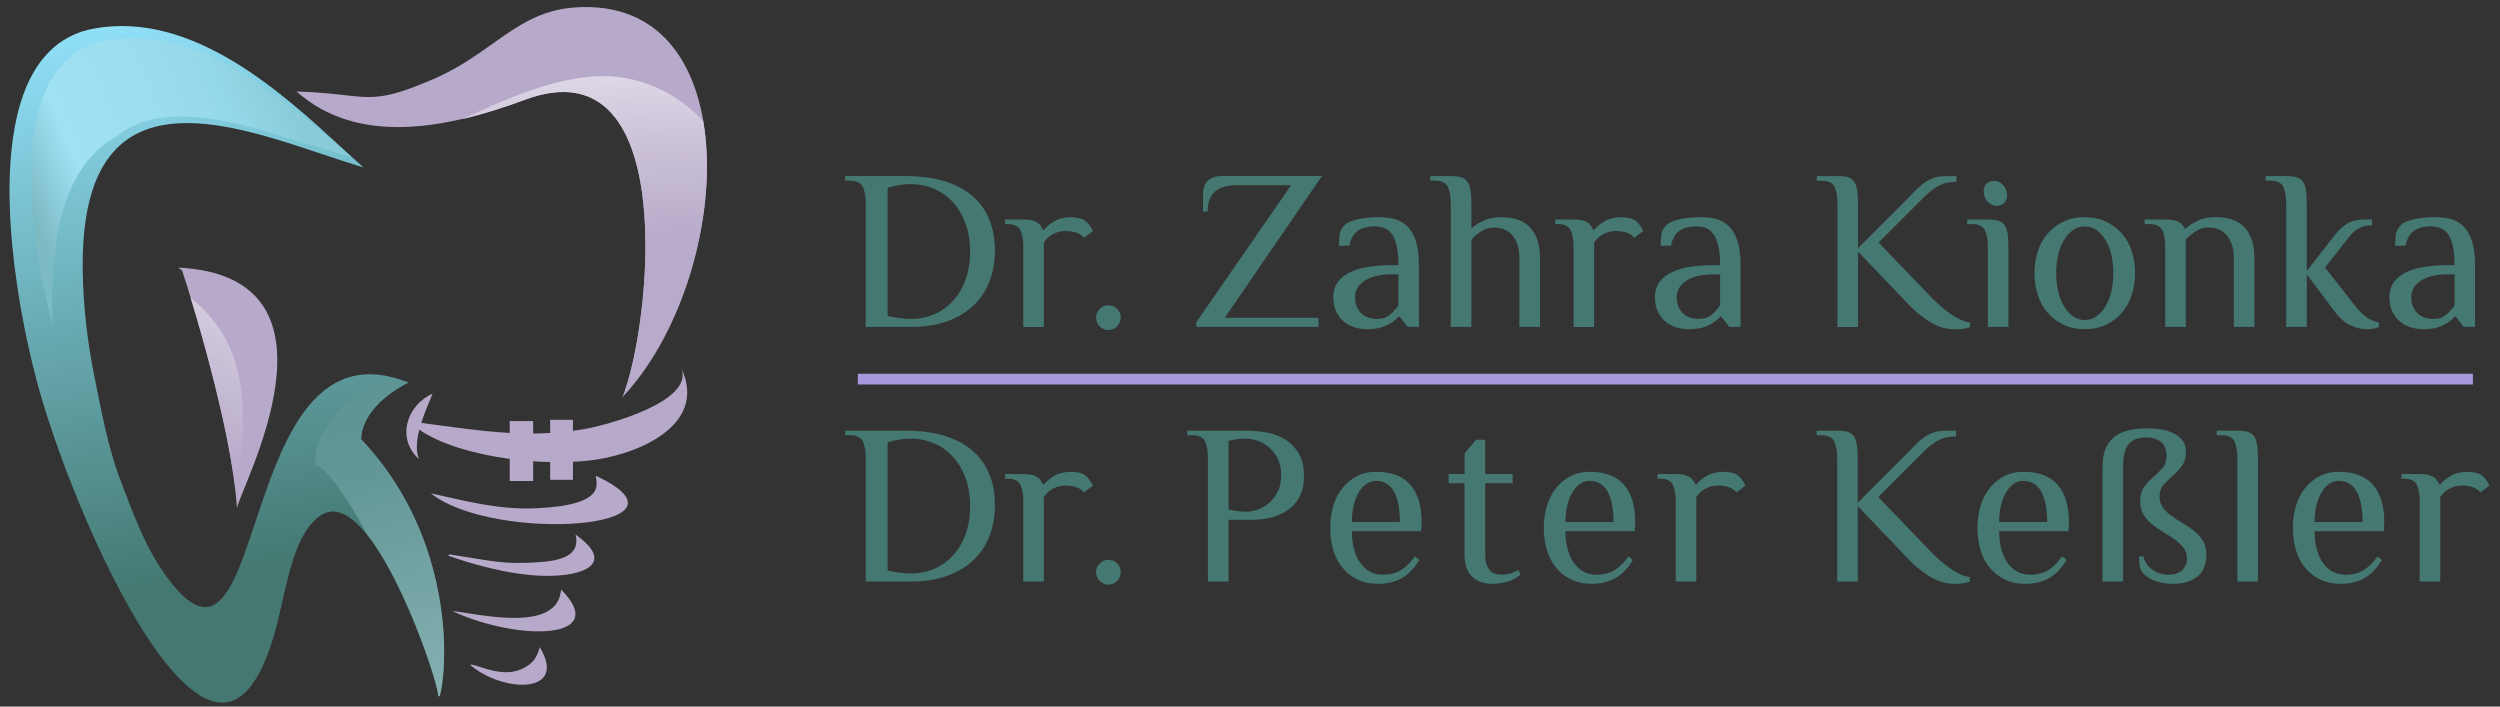 <?xml version="1.0" encoding="UTF-8"?>
<svg id="Ebene_1" data-name="Ebene 1" xmlns="http://www.w3.org/2000/svg" version="1.1" xmlns:xlink="http://www.w3.org/1999/xlink" viewBox="0 0 452.88 128">
  <rect x="0" y="0" width="452.88" height="128" fill="#333333" stroke="none"/>
  <defs>
    <style>
      .cls-1 {
        fill: #a899dc;
      }

      .cls-1, .cls-2, .cls-3, .cls-4, .cls-5, .cls-6, .cls-7, .cls-8, .cls-9, .cls-10, .cls-11 {
        stroke-width: 0px;
      }

      .cls-2 {
        fill: url(#Unbenannter_Verlauf_5);
      }

      .cls-3 {
        fill: url(#Unbenannter_Verlauf_2);
      }

      .cls-12 {
        clip-path: url(#clippath-2);
      }

      .cls-4 {
        fill-rule: evenodd;
      }

      .cls-4, .cls-5 {
        fill: #b7a9c9;
      }

      .cls-6, .cls-7 {
        fill: none;
      }

      .cls-13 {
        clip-path: url(#clippath-1);
      }

      .cls-14 {
        clip-path: url(#clippath-4);
      }

      .cls-7 {
        clip-rule: evenodd;
      }

      .cls-8 {
        fill: url(#Unbenannter_Verlauf_3);
      }

      .cls-15 {
        clip-path: url(#clippath);
      }

      .cls-9 {
        fill: url(#Unbenannter_Verlauf_4);
      }

      .cls-16 {
        clip-path: url(#clippath-3);
      }

      .cls-10 {
        fill: #447871;
      }

      .cls-11 {
        fill: url(#Unbenannter_Verlauf_5-2);
      }
    </style>
    <clipPath id="clippath">
      <path class="cls-6" d="M73.99,69.3c-9.05,4.7-8.55,10.23-8.58,10.34l.22.23c13.24,14.13,15.28,31.7,14.75,41.04-.13,2.24-.4,3.99-.7,5.11-.01.04-.02.09-.03.13h-.27v-.12c-.14-1.83-2.85-10.38-6.56-18.31-1.93-4.12-4.13-8.09-6.38-10.91-2.33-2.92-4.76-4.61-7.06-4.03-.46.12-.92.33-1.37.65-1.85,1.29-3.18,3.36-4.27,6.18-1.07,2.76-1.93,6.24-2.83,10.42-1.7,7.84-3.84,12.68-6.26,15.18-2.25,2.33-4.77,2.58-7.41,1.32-2.74-1.31-5.63-4.21-8.49-8.1-9.19-12.48-18.07-34.98-21.69-47.96-1.33-4.76-2.86-11.4-3.94-18.64-1.4-9.44-2.05-19.9-.49-28.56C4.14,14.7,7.83,7.91,15.07,5.65c.66-.2,1.35-.37,2.08-.5,17.77-3.16,33.96,11.7,44.62,21.48,1.47,1.35,2.84,2.61,4.09,3.71-2.32-.69-4.83-1.53-7.44-2.4-8.37-2.8-17.77-5.95-25.69-5.62-10.32.43-18.08,6.66-17.74,26.89.1,6.23.82,12.44,1.99,18.39,1.26,6.36,2.68,13.86,4.83,19.38,2.06,5.29,4.22,11.68,8.09,17.1,19.19,26.9,12.08-47.63,44.08-34.78"/>
    </clipPath>
    <linearGradient id="Unbenannter_Verlauf_2" data-name="Unbenannter Verlauf 2" x1="47.77" y1="103.01" x2="29.21" y2="3.37" gradientUnits="userSpaceOnUse">
      <stop offset="0" stop-color="#447871"/>
      <stop offset="1" stop-color="#8fdff7"/>
    </linearGradient>
    <clipPath id="clippath-1">
      <path class="cls-7" d="M34.51,53.87c3.33,2.78,6.35,6.37,7.91,11.09,2.37,7.17,1.76,16.42.17,23.16-1.48-11.54-5.71-26.54-8.08-34.26"/>
    </clipPath>
    <linearGradient id="Unbenannter_Verlauf_5" data-name="Unbenannter Verlauf 5" x1="34.2" y1="81.15" x2="60.3" y2="32.5" gradientUnits="userSpaceOnUse">
      <stop offset="0" stop-color="#b7aaca"/>
      <stop offset=".32" stop-color="#cbc1d8"/>
      <stop offset="1" stop-color="#fefefe"/>
    </linearGradient>
    <clipPath id="clippath-2">
      <path class="cls-6" d="M80.44,118.57h0c0,.83-.03,1.61-.07,2.34l-.03.52v.1s-.03.3-.03.3v.1s-.02.1-.02.1v.1s-.02.1-.02.1l-.02.19v.09s-.04.28-.04.28v.09s-.02.09-.02.09l-.03.26-.05.42-.02.16-.04.31v.02s-.02.14-.02.14l-.06.36v.02s-.05.26-.05.26v.02s-.03.11-.03.11l-.03.14-.02.12v.02s-.07.28-.07.28l-.03.13v.06s-.03.06-.03.06v.06s-.03.05-.03.05v.05s-.01,0-.01,0h0s0,0,0,0h0s0,0,0,0h0s0,0,0,0h0s0,0,0,0h0s0,0,0,0h0s0,.01,0,.01h0s0,.01,0,.01h0s0,.02,0,.02h0s0,.01,0,.01h0s0,.02,0,.02h0s0,0,0,0h0s-.27,0-.27,0v-.12c-.01-.06-.02-.13-.03-.21-.2-1.49-1.48-5.74-3.4-10.71l-.19-.5-.17-.44-.11-.29-.32-.8c-.72-1.76-1.5-3.58-2.34-5.37-.36-.77-.73-1.54-1.11-2.3l-.1-.19-.1-.19-.19-.38-.1-.19-.1-.19-.1-.18-.1-.18-.1-.18-.29-.55-.2-.36c-1.25-2.28-2.57-4.36-3.91-6.03-4.87-9.04-7.78-11.9-9.39-12.69,0-6.61,7.64-16.27,16.95-14.82-9.05,4.7-8.55,10.23-8.58,10.34l.22.23c11.17,11.92,14.37,26.29,14.78,36.1.04.91.05,1.78.05,2.6"/>
    </clipPath>
    <linearGradient id="Unbenannter_Verlauf_3" data-name="Unbenannter Verlauf 3" x1="80.73" y1="147.05" x2="36.56" y2="-37.3" gradientUnits="userSpaceOnUse">
      <stop offset="0" stop-color="#97bcbf"/>
      <stop offset=".33" stop-color="#639797"/>
      <stop offset=".47" stop-color="#5c9292"/>
      <stop offset="1" stop-color="#6da3a5"/>
    </linearGradient>
    <clipPath id="clippath-3">
      <path class="cls-6" d="M9.51,58.86c-.94-3.54-1.9-7.82-2.63-12.38-1.27-7.93-1.85-16.73-.45-24,1.39-7.19,4.73-12.9,11.28-14.8.6-.17,1.22-.31,1.88-.42,16.07-2.66,30.7,9.83,40.33,18.05,1.33,1.14,2.57,2.19,3.7,3.12-2.1-.58-4.37-1.28-6.73-2.02-1.77-.55-3.49-1.05-5.15-1.51-6.8-2.17-13.9-4.04-20.1-3.78-3.98.17-7.57,1.19-10.47,3.55-8.42,4.62-12.26,15.4-11.67,34.19"/>
    </clipPath>
    <linearGradient id="Unbenannter_Verlauf_4" data-name="Unbenannter Verlauf 4" x1="7.85" y1="42.97" x2="55.08" y2="22.93" gradientUnits="userSpaceOnUse">
      <stop offset="0" stop-color="#7cbac4"/>
      <stop offset=".21" stop-color="#a1e1f4"/>
      <stop offset=".59" stop-color="#9bdcee"/>
      <stop offset=".75" stop-color="#96d9ea"/>
      <stop offset="1" stop-color="#89cbd9"/>
    </linearGradient>
    <clipPath id="clippath-4">
      <path class="cls-7" d="M113.24,70.71l.24-.02c9.04-10.11,14.48-26.14,14.58-40.27.01-2.93-.21-5.78-.67-8.47-3.16-3.43-8.06-6.87-14.62-7.9-8.56-1.35-18.72,2.93-24.27,5.38-1.21.54-3.36,1.49-4.89,2.18,3.88-.9,7.75-2.14,11.49-3.53,27.52-10.21,23.09,38.2,18.13,52.62"/>
    </clipPath>
    <linearGradient id="Unbenannter_Verlauf_5-2" data-name="Unbenannter Verlauf 5" x1="105.98" y1="44.06" x2="104.44" y2="-9.34" xlink:href="#Unbenannter_Verlauf_5"/>
  </defs>
  <path class="cls-4" d="M75.96,77.84c3.58,2.51,9.69,4.39,16.38,5.29v4h4.24v-3.57c1.03.07,2.06.12,3.08.14v3.22h4.13v-3.27c.92-.04,1.83-.11,2.73-.2,8.14-.8,21.89-6.07,16.92-16.71,2.33,6-13.5,10.34-18.05,11.07-.54.09-1.07.16-1.6.23v-1.99h-4.13v2.38c-1.04.06-2.07.09-3.08.1v-2.25h-4.24v2.15c-5.32-.29-10.51-1.11-16.03-1.81.64-2.02,1.51-3.96,2.05-5.3-4.65,2.06-6.64,8.03-2.47,11.85-.6-1.49-.42-3.4.06-5.31"/>
  <path class="cls-4" d="M104.26,96.85c1.16,4.69-4.68,4.95-8.89,5.11-2.76.1-5.06-.09-7.84-.56l-5.85-.93c-.08-.18-.34.07-.52.17,3.67,1.35,11.23,3.6,17.59,3.68,7.26.1,12.76-2.35,5.52-7.47"/>
  <path class="cls-4" d="M82,110.73c12.22,5.57,28.7,5.14,19.62-3.95,0,.2,0,.32-.06.61-1.23,7.63-16.76,3.36-19.56,3.34"/>
  <path class="cls-4" d="M85.16,120.44c6.04,5.16,17.8,5.35,12.62-3.21-.54,1.75-.99,2.97-3.44,4.04-3.81,1.65-8.71-1.32-9.18-.82"/>
  <path class="cls-4" d="M78.05,89.36c11.37,9.12,50.24,6.37,29.9-3.17-.02,1.31,2.24,5.34-10.98,5.89-6.7.28-12.74-1.35-18.93-2.72"/>
  <path class="cls-4" d="M53.7,16.57c11.22,9.92,27.21,6.74,41.4,1.48,28.4-10.54,22.77,41.37,17.65,53.91C132.97,50.49,136.14-1.09,103.97,1.36c-10.27.78-14.76,8.32-25.31,12.9-12.29,5.33-11.58,2.74-24.95,2.31"/>
  <g class="cls-15">
    <rect class="cls-3" x="1.04" y="1.99" width="79.85" height="128.99"/>
  </g>
  <path class="cls-5" d="M32.35,48.56l-.02-.08c32.35,1.63,11.07,40.07,10.6,43.59-.96-14.7-8.55-39-9.95-43.07-.01-.04-.31-.24-.63-.44"/>
  <g class="cls-13">
    <rect class="cls-2" x="34.51" y="53.87" width="10.28" height="34.26"/>
  </g>
  <g class="cls-12">
    <rect class="cls-8" x="57.04" y="67.85" width="23.41" height="58.3"/>
  </g>
  <g class="cls-16">
    <rect class="cls-9" x="5.02" y="4.6" width="58.6" height="54.26"/>
  </g>
  <g class="cls-14">
    <rect class="cls-11" x="83.62" y="7.88" width="44.46" height="62.83"/>
  </g>
  <path class="cls-10" d="M446.32,59.22l-1.45-1.86h-.21c-.41.52-1.09,1.03-2.03,1.53-.94.5-2.19.75-3.77.75-.58,0-1.22-.09-1.91-.27-.69-.18-1.34-.49-1.95-.93-.61-.44-1.12-1.04-1.53-1.78-.41-.75-.62-1.68-.62-2.82s.29-2.07.87-2.82c.58-.75,1.35-1.34,2.32-1.78.97-.44,2.08-.75,3.35-.93,1.27-.18,2.61-.27,4.02-.27h1.24c0-1.44-.11-2.62-.33-3.54-.22-.93-.52-1.64-.91-2.15-.39-.51-.85-.86-1.39-1.06-.54-.19-1.11-.29-1.72-.29-1.16,0-2.13.25-2.92.75-.79.5-1.33,1.42-1.64,2.77h-1.86c0-.72.04-1.39.12-2.01.08-.62.39-1.19.91-1.72.25-.25.6-.47,1.06-.66.46-.19.96-.34,1.51-.46.55-.11,1.14-.19,1.76-.25.62-.05,1.25-.08,1.88-.08.94,0,1.84.1,2.71.31.87.21,1.64.62,2.32,1.24.68.62,1.21,1.51,1.61,2.65.4,1.15.6,2.64.6,4.49v11.18h-2.07ZM444.67,49.7h-1.24c-2.07,0-3.69.38-4.87,1.14-1.17.76-1.76,1.76-1.76,3,0,.66.11,1.24.33,1.74.22.5.51.91.87,1.24.36.33.77.57,1.24.72.47.15.97.23,1.49.23,1.02,0,1.83-.26,2.42-.77.59-.51,1.1-1.08,1.51-1.72v-5.59ZM417.88,49.08l5.18-6.63c.63-.8,1.35-1.45,2.15-1.95.8-.5,1.88-.75,3.23-.75h1.24v1.04c-.72,0-1.42.15-2.11.46-.69.3-1.3.77-1.82,1.41l-4.56,5.8,5.18,6.6c.8,1.04,1.55,1.83,2.26,2.35.7.52,1.47.85,2.3.99v.83c-.22.11-.52.21-.89.29-.37.08-.77.12-1.18.12-1.05,0-2.08-.24-3.09-.72-1.01-.48-1.98-1.35-2.92-2.59l-4.97-6.63v9.52h-3.73v-22.36c0-1.24-.17-2.24-.52-3-.35-.76-1.14-1.14-2.38-1.14h-.83v-.83h3.73c.72,0,1.32.06,1.8.19.48.12.87.37,1.16.75.29.37.49.88.6,1.53.11.65.17,1.48.17,2.51v12.22ZM392.24,44.73c0-1.24-.17-2.24-.52-3-.35-.76-1.14-1.14-2.38-1.14h-.83v-.83h3.73c1.05,0,1.84.15,2.38.43.54.29.92.7,1.14,1.22h.21c.52-.52,1.24-1,2.15-1.43.91-.43,1.99-.64,3.23-.64.88,0,1.75.1,2.59.31.84.21,1.59.59,2.26,1.16.66.57,1.19,1.33,1.59,2.3.4.97.6,2.2.6,3.69v12.42h-3.73v-12.42c0-1.02-.13-1.89-.39-2.61-.26-.72-.61-1.3-1.04-1.74-.43-.44-.91-.76-1.45-.95-.54-.19-1.1-.29-1.68-.29-.83,0-1.59.22-2.3.66-.7.44-1.32.95-1.84,1.53v15.82h-3.73v-14.49ZM368.55,49.49c0-1.41.2-2.73.6-3.96.4-1.23.99-2.3,1.78-3.21.79-.91,1.74-1.64,2.86-2.17,1.12-.54,2.41-.81,3.87-.81s2.72.27,3.85.81,2.09,1.26,2.88,2.17c.79.91,1.38,1.98,1.78,3.21.4,1.23.6,2.55.6,3.96s-.2,2.73-.6,3.95c-.4,1.23-.99,2.3-1.78,3.21-.79.91-1.75,1.64-2.88,2.17-1.13.54-2.42.81-3.85.81s-2.75-.27-3.87-.81c-1.12-.54-2.07-1.26-2.86-2.17-.79-.91-1.38-1.98-1.78-3.21-.4-1.23-.6-2.55-.6-3.95ZM382.84,49.49c0-1.19-.12-2.3-.37-3.33-.25-1.04-.6-1.93-1.06-2.69-.46-.76-1-1.36-1.64-1.8-.63-.44-1.34-.66-2.11-.66s-1.48.22-2.11.66c-.63.44-1.18,1.04-1.64,1.8-.46.76-.81,1.66-1.06,2.69-.25,1.04-.37,2.15-.37,3.33s.12,2.3.37,3.33c.25,1.03.6,1.93,1.06,2.69.46.76,1,1.36,1.64,1.8.63.44,1.34.66,2.11.66s1.48-.22,2.11-.66c.64-.44,1.18-1.04,1.64-1.8.46-.76.81-1.66,1.06-2.69.25-1.04.37-2.15.37-3.33ZM363.58,35.41c0,.58-.17,1.04-.52,1.37-.35.33-.81.5-1.39.5-.64,0-1.18-.26-1.64-.79-.46-.52-.68-1.15-.68-1.86,0-.58.17-1.03.52-1.37.34-.33.81-.5,1.39-.5.63,0,1.18.26,1.64.79.46.52.68,1.15.68,1.86ZM363.83,59.22h-3.73v-14.49c0-1.24-.17-2.24-.52-3-.35-.76-1.14-1.14-2.38-1.14h-.83v-.83h3.73c.72,0,1.32.06,1.8.19.48.12.87.37,1.16.75.29.37.49.88.6,1.53.11.65.17,1.48.17,2.51v14.49ZM332.86,31.89c.72,0,1.32.06,1.8.19.48.12.87.37,1.16.75.29.37.49.88.6,1.53.11.65.17,1.48.17,2.51v8.08l8.7-8.7c.52-.52,1.03-1.04,1.51-1.55.48-.51.99-.97,1.53-1.39.54-.41,1.13-.75,1.78-1.01.65-.26,1.39-.39,2.22-.39h2.07v1.04c-1.13,0-2.13.2-3,.6-.87.4-1.87,1.17-3,2.3l-8.08,8.08,9.52,9.91c1.13,1.18,2.33,2.21,3.58,3.08,1.26.86,2.41,1.37,3.46,1.5v.83c-.3.11-.67.21-1.1.29-.43.08-.96.12-1.59.12-.58,0-1.18-.06-1.8-.19-.62-.12-1.3-.37-2.03-.75-.73-.37-1.51-.88-2.34-1.51-.83-.63-1.74-1.48-2.73-2.53l-8.7-9.11v13.67h-3.73v-22.36c0-1.24-.17-2.24-.52-3-.34-.76-1.14-1.14-2.38-1.14h-.83v-.83h3.73ZM313.27,59.22l-1.45-1.86h-.21c-.41.52-1.09,1.03-2.03,1.53-.94.5-2.19.75-3.77.75-.58,0-1.22-.09-1.91-.27-.69-.18-1.34-.49-1.95-.93-.61-.44-1.12-1.04-1.53-1.78-.41-.75-.62-1.68-.62-2.82s.29-2.07.87-2.82c.58-.75,1.35-1.34,2.32-1.78.97-.44,2.08-.75,3.35-.93,1.27-.18,2.61-.27,4.02-.27h1.24c0-1.44-.11-2.62-.33-3.54-.22-.93-.52-1.64-.91-2.15-.39-.51-.85-.86-1.39-1.06-.54-.19-1.11-.29-1.72-.29-1.16,0-2.13.25-2.92.75-.79.5-1.33,1.42-1.64,2.77h-1.86c0-.72.04-1.39.12-2.01.08-.62.39-1.19.91-1.72.25-.25.6-.47,1.06-.66.46-.19.96-.34,1.51-.46.55-.11,1.14-.19,1.76-.25.62-.05,1.25-.08,1.88-.08.94,0,1.84.1,2.71.31.87.21,1.64.62,2.32,1.24.68.62,1.21,1.51,1.61,2.65.4,1.15.6,2.64.6,4.49v11.18h-2.07ZM311.61,49.7h-1.24c-2.07,0-3.69.38-4.87,1.14-1.17.76-1.76,1.76-1.76,3,0,.66.11,1.24.33,1.74.22.5.51.91.87,1.24.36.33.77.57,1.24.72.47.15.97.23,1.49.23,1.02,0,1.83-.26,2.42-.77.59-.51,1.1-1.08,1.51-1.72v-5.59ZM285.06,44.73c0-1.24-.17-2.24-.52-3-.35-.76-1.14-1.14-2.38-1.14h-.41v-.83h3.31c1.05,0,1.84.15,2.38.46.54.3.92.77,1.14,1.41h.21c.41-.52,1.04-1.04,1.86-1.53.83-.5,1.86-.75,3.11-.75.41,0,.86.05,1.33.15.47.1.86.25,1.16.48.3.22.57.48.79.79.22.3.44.66.66,1.08l-1.66,1.24c-.3-.41-.75-.73-1.35-.93-.59-.21-1.25-.31-1.97-.31-.83,0-1.59.19-2.28.56-.69.37-1.24.88-1.66,1.51v15.32h-3.73v-14.49ZM266.55,41.42c.52-.52,1.24-1,2.15-1.43.91-.43,1.99-.64,3.23-.64.88,0,1.75.1,2.59.31.84.21,1.59.59,2.26,1.16.66.57,1.19,1.33,1.59,2.3.4.97.6,2.2.6,3.69v12.42h-3.73v-12.42c0-1.02-.13-1.89-.39-2.61-.26-.72-.61-1.3-1.04-1.74-.43-.44-.91-.76-1.45-.95-.54-.19-1.1-.29-1.68-.29-.83,0-1.59.22-2.3.66-.7.44-1.32.95-1.84,1.53v15.82h-3.73v-22.36c0-1.24-.17-2.24-.52-3-.35-.76-1.14-1.14-2.38-1.14h-.83v-.83h3.73c.72,0,1.32.06,1.8.19.48.12.87.37,1.16.75.29.37.49.88.6,1.53.11.65.17,1.48.17,2.51v4.56ZM255,59.22l-1.45-1.86h-.21c-.41.52-1.09,1.03-2.03,1.53-.94.5-2.19.75-3.77.75-.58,0-1.22-.09-1.91-.27-.69-.18-1.34-.49-1.95-.93-.61-.44-1.12-1.04-1.53-1.78-.41-.75-.62-1.68-.62-2.82s.29-2.07.87-2.82c.58-.75,1.35-1.34,2.32-1.78.97-.44,2.08-.75,3.35-.93,1.27-.18,2.61-.27,4.02-.27h1.24c0-1.44-.11-2.62-.33-3.54-.22-.93-.52-1.64-.91-2.15-.39-.51-.85-.86-1.39-1.06-.54-.19-1.11-.29-1.72-.29-1.16,0-2.13.25-2.92.75-.79.5-1.33,1.42-1.64,2.77h-1.86c0-.72.04-1.39.12-2.01.08-.62.39-1.19.91-1.72.25-.25.6-.47,1.06-.66.46-.19.96-.34,1.51-.46.55-.11,1.14-.19,1.76-.25.62-.05,1.25-.08,1.88-.08.94,0,1.84.1,2.71.31.87.21,1.64.62,2.32,1.24.68.62,1.22,1.51,1.61,2.65.4,1.15.6,2.64.6,4.49v11.18h-2.07ZM253.34,49.7h-1.24c-2.07,0-3.69.38-4.87,1.14-1.17.76-1.76,1.76-1.76,3,0,.66.11,1.24.33,1.74.22.5.51.91.87,1.24.36.33.77.57,1.24.72.47.15.97.23,1.49.23,1.02,0,1.83-.26,2.42-.77.59-.51,1.1-1.08,1.51-1.72v-5.59ZM239.47,31.89l-17.6,25.68h16.98v1.66h-22.16v-.83l17.19-24.85h-9.94c-1.66,0-2.93.38-3.83,1.14-.9.76-1.35,1.97-1.35,3.62h-.83v-3.11c0-.41.05-.82.15-1.22.1-.4.28-.75.54-1.06.26-.3.62-.55,1.08-.75.46-.19,1.04-.29,1.76-.29h18.01ZM200.79,55.29c.63,0,1.17.22,1.59.66.43.44.64.97.64,1.57s-.22,1.17-.66,1.61c-.44.44-.97.66-1.57.66s-1.13-.22-1.57-.66c-.44-.44-.66-.98-.66-1.61s.22-1.13.66-1.57c.44-.44.97-.66,1.57-.66ZM185.38,44.73c0-1.24-.17-2.24-.52-3-.35-.76-1.14-1.14-2.38-1.14h-.41v-.83h3.31c1.05,0,1.84.15,2.38.46.54.3.92.77,1.14,1.41h.21c.41-.52,1.04-1.04,1.86-1.53.83-.5,1.86-.75,3.11-.75.41,0,.86.05,1.32.15.47.1.86.25,1.16.48.3.22.57.48.79.79.22.3.44.66.66,1.08l-1.66,1.24c-.3-.41-.75-.73-1.35-.93-.59-.21-1.25-.31-1.97-.31-.83,0-1.59.19-2.28.56-.69.37-1.24.88-1.66,1.51v15.32h-3.73v-14.49ZM163.97,31.89c2.73,0,5.12.32,7.16.95,2.04.63,3.73,1.53,5.07,2.69,1.34,1.16,2.35,2.57,3.02,4.24.68,1.67,1.01,3.54,1.01,5.61s-.32,3.87-.97,5.57c-.65,1.7-1.61,3.15-2.88,4.37-1.27,1.21-2.85,2.17-4.74,2.86-1.89.69-4.09,1.04-6.61,1.04h-8.2v-22.36c0-1.24-.17-2.24-.52-3-.34-.76-1.14-1.14-2.38-1.14h-.83v-.83h10.85ZM160.79,57.24c1.62.36,3.02.54,4.2.54,1.5,0,2.92-.28,4.24-.85,1.32-.57,2.46-1.38,3.42-2.44.97-1.06,1.72-2.35,2.27-3.85.54-1.5.82-3.2.82-5.07s-.27-3.49-.8-4.99c-.54-1.51-1.28-2.8-2.25-3.87-.96-1.08-2.1-1.91-3.44-2.49-1.33-.58-2.78-.87-4.34-.87-.61,0-1.26.06-1.96.17-.7.11-1.42.28-2.16.5v23.23Z"/>
  <path class="cls-10" d="M200.79,101.41c.63,0,1.17.22,1.59.66.43.44.64.97.64,1.57s-.22,1.17-.66,1.61c-.44.44-.97.66-1.57.66s-1.13-.22-1.57-.66c-.44-.44-.66-.98-.66-1.61s.22-1.13.66-1.57c.44-.44.97-.66,1.57-.66M185.38,90.85c0-1.24-.17-2.24-.52-3-.35-.76-1.14-1.14-2.38-1.14h-.41v-.83h3.31c1.05,0,1.84.15,2.38.46.54.3.92.77,1.14,1.41h.21c.41-.52,1.04-1.04,1.86-1.53.83-.5,1.86-.75,3.11-.75.41,0,.86.05,1.32.14.47.1.86.25,1.16.48.3.22.57.48.79.79.22.3.44.66.66,1.08l-1.66,1.24c-.3-.41-.75-.72-1.35-.93-.59-.21-1.25-.31-1.97-.31-.83,0-1.59.19-2.28.56-.69.37-1.24.88-1.66,1.51v15.32h-3.73v-14.49ZM163.97,78.01c2.73,0,5.12.32,7.16.95,2.04.63,3.73,1.53,5.07,2.69,1.34,1.16,2.35,2.57,3.02,4.24.68,1.67,1.01,3.54,1.01,5.61s-.32,3.87-.97,5.57c-.65,1.7-1.61,3.15-2.88,4.37-1.27,1.21-2.85,2.17-4.74,2.86-1.89.69-4.09,1.04-6.61,1.04h-8.2v-22.36c0-1.24-.17-2.24-.52-3-.34-.76-1.14-1.14-2.38-1.14h-.83v-.83h10.85ZM303.57,90.85c0-1.24-.17-2.24-.52-3-.35-.76-1.14-1.14-2.38-1.14h-.41v-.83h3.31c1.05,0,1.84.15,2.38.46.54.3.92.77,1.14,1.41h.21c.41-.52,1.04-1.04,1.86-1.53.83-.5,1.86-.75,3.11-.75.41,0,.86.05,1.33.14.47.1.86.25,1.16.48.3.22.57.48.79.79.22.3.44.66.66,1.08l-1.66,1.24c-.3-.41-.75-.72-1.35-.93-.59-.21-1.25-.31-1.97-.31-.83,0-1.59.19-2.28.56-.69.37-1.24.88-1.66,1.51v15.32h-3.73v-14.49ZM292.29,94.57c0-2.4-.36-4.24-1.08-5.53-.72-1.28-1.81-1.93-3.27-1.93-.63,0-1.21.19-1.74.56-.52.37-.98.89-1.37,1.55-.39.66-.69,1.45-.91,2.36-.22.91-.33,1.9-.33,2.98h8.7ZM296.14,96.23h-12.55c0,1.13.12,2.18.37,3.15.25.97.61,1.8,1.1,2.51.48.7,1.07,1.25,1.76,1.64.69.39,1.48.58,2.36.58,1.35,0,2.48-.29,3.38-.87.9-.58,1.7-1.39,2.42-2.44l.83.62c-.94,1.57-2.02,2.69-3.25,3.35-1.23.66-2.63.99-4.2.99-1.46,0-2.73-.27-3.81-.81-1.08-.54-1.98-1.26-2.71-2.17-.73-.91-1.28-1.98-1.64-3.21-.36-1.23-.54-2.55-.54-3.95s.19-2.73.56-3.96c.37-1.23.92-2.3,1.64-3.21.72-.91,1.59-1.64,2.61-2.17,1.02-.54,2.18-.81,3.48-.81,2.82,0,4.9.79,6.25,2.36,1.35,1.57,2.03,3.82,2.03,6.75l-.08,1.66ZM265.32,87.53h-2.9v-1.66h2.9v-3.73l2.07-2.48h1.66v6.21h4.97v1.66h-4.97v12.84c0,2.49.97,3.73,2.9,3.73.72,0,1.31-.08,1.78-.25.47-.17.91-.36,1.32-.58l.41.83c-.22.17-.48.35-.77.54-.29.19-.64.37-1.06.54-.41.17-.9.3-1.45.41-.55.11-1.19.17-1.91.17-1.46,0-2.66-.43-3.58-1.28-.92-.86-1.39-2.22-1.39-4.1v-12.84ZM253.59,94.57c0-2.4-.36-4.24-1.08-5.53-.72-1.28-1.81-1.93-3.27-1.93-.63,0-1.21.19-1.74.56-.52.37-.98.89-1.37,1.55-.39.66-.69,1.45-.91,2.36-.22.91-.33,1.9-.33,2.98h8.7ZM257.44,96.23h-12.55c0,1.13.12,2.18.37,3.15.25.97.61,1.8,1.1,2.51.48.7,1.07,1.25,1.76,1.64.69.39,1.48.58,2.36.58,1.35,0,2.48-.29,3.38-.87.9-.58,1.7-1.39,2.42-2.44l.83.62c-.94,1.57-2.02,2.69-3.25,3.35-1.23.66-2.63.99-4.2.99-1.46,0-2.73-.27-3.81-.81-1.08-.54-1.98-1.26-2.71-2.17-.73-.91-1.28-1.98-1.64-3.21-.36-1.23-.54-2.55-.54-3.95s.19-2.73.56-3.96c.37-1.23.92-2.3,1.64-3.21.72-.91,1.59-1.64,2.61-2.17,1.02-.54,2.18-.81,3.48-.81,2.82,0,4.9.79,6.25,2.36,1.35,1.57,2.03,3.82,2.03,6.75l-.08,1.66ZM222.55,105.34h-3.73v-22.36c0-1.24-.17-2.24-.52-3-.34-.76-1.14-1.14-2.38-1.14h-.83v-.83h10.77c.88,0,1.92.08,3.11.25,1.19.17,2.32.53,3.4,1.1,1.08.57,1.99,1.4,2.73,2.51.75,1.1,1.12,2.58,1.12,4.43,0,1.19-.17,2.2-.52,3.04-.34.84-.79,1.55-1.35,2.13-.55.58-1.17,1.05-1.84,1.41-.68.36-1.35.63-2.03.81-.68.18-1.31.3-1.9.37-.59.07-1.08.1-1.47.1h-4.56v11.18ZM225.66,92.71c.58,0,1.24-.11,1.97-.33.73-.22,1.43-.59,2.09-1.12.66-.52,1.22-1.21,1.68-2.05.46-.84.68-1.88.68-3.13s-.23-2.29-.68-3.13c-.46-.84-1.01-1.53-1.68-2.05-.66-.52-1.36-.9-2.09-1.12-.73-.22-1.39-.33-1.97-.33-.52,0-1.07.04-1.64.12-.57.08-1.06.18-1.47.29v12.42c.41.11.9.21,1.47.29.57.08,1.11.12,1.64.12ZM438.34,90.85c0-1.24-.17-2.24-.52-3-.35-.76-1.14-1.14-2.38-1.14h-.41v-.83h3.31c1.05,0,1.84.15,2.38.46.54.3.92.77,1.14,1.41h.21c.41-.52,1.04-1.04,1.86-1.53.83-.5,1.86-.75,3.11-.75.41,0,.86.05,1.33.14.47.1.86.25,1.16.48.3.22.57.48.79.79.22.3.44.66.66,1.08l-1.66,1.24c-.3-.41-.75-.72-1.35-.93-.59-.21-1.25-.31-1.97-.31-.83,0-1.59.19-2.28.56-.69.37-1.24.88-1.66,1.51v15.32h-3.73v-14.49ZM427.99,94.57c0-2.4-.36-4.24-1.08-5.53-.72-1.28-1.81-1.93-3.27-1.93-.63,0-1.22.19-1.74.56-.52.37-.98.89-1.37,1.55-.39.66-.69,1.45-.91,2.36-.22.91-.33,1.9-.33,2.98h8.7ZM431.84,96.23h-12.55c0,1.13.12,2.18.37,3.15.25.97.61,1.8,1.1,2.51.48.7,1.07,1.25,1.76,1.64.69.39,1.48.58,2.36.58,1.35,0,2.48-.29,3.37-.87.9-.58,1.71-1.39,2.42-2.44l.83.62c-.94,1.57-2.02,2.69-3.25,3.35-1.23.66-2.63.99-4.2.99-1.46,0-2.73-.27-3.81-.81-1.08-.54-1.98-1.26-2.71-2.17-.73-.91-1.28-1.98-1.64-3.21-.36-1.23-.54-2.55-.54-3.95s.19-2.73.56-3.96c.37-1.23.92-2.3,1.64-3.21.72-.91,1.59-1.64,2.61-2.17,1.02-.54,2.18-.81,3.48-.81,2.82,0,4.9.79,6.25,2.36,1.35,1.57,2.03,3.82,2.03,6.75l-.08,1.66ZM409.03,105.34h-3.73v-22.36c0-1.24-.17-2.24-.52-3-.34-.76-1.14-1.14-2.38-1.14h-.83v-.83h3.73c.72,0,1.32.06,1.8.19.48.12.87.37,1.16.75.29.37.49.88.6,1.53.11.65.17,1.48.17,2.51v22.36ZM392.47,82.56c0-1.05-.31-1.86-.93-2.44-.62-.58-1.55-.87-2.8-.87-1.35,0-2.38.38-3.08,1.14-.7.76-1.06,2.17-1.06,4.25v20.71h-3.73v-20.71c0-1.44.21-2.62.64-3.54.43-.92,1.01-1.64,1.76-2.15.75-.51,1.61-.86,2.59-1.06.98-.19,2.01-.29,3.09-.29,2.29,0,4.04.38,5.24,1.14,1.2.76,1.8,1.76,1.8,3,0,1.13-.25,2.03-.75,2.69-.5.66-1.04,1.25-1.64,1.76-.59.51-1.14,1.04-1.64,1.59-.5.55-.75,1.3-.75,2.24,0,.75.21,1.39.62,1.95.41.55.94,1.06,1.57,1.51.63.46,1.32.9,2.05,1.33.73.43,1.42.9,2.05,1.41.63.51,1.16,1.1,1.57,1.76.41.66.62,1.46.62,2.4,0,1.88-.56,3.24-1.68,4.1-1.12.86-2.56,1.28-4.33,1.28-1.05,0-2.04-.14-2.98-.43-.94-.29-1.67-.7-2.19-1.22-.52-.52-.83-1.08-.91-1.66-.08-.58-.12-1.13-.12-1.66h.83c.06.41.21.82.46,1.22.25.4.57.75.97,1.06.4.3.86.55,1.39.75.52.19,1.1.29,1.74.29,1.05,0,1.86-.28,2.44-.83.58-.55.87-1.24.87-2.07,0-.75-.21-1.39-.62-1.95-.41-.55-.94-1.06-1.57-1.51-.64-.46-1.32-.9-2.05-1.33-.73-.43-1.42-.9-2.05-1.41-.63-.51-1.16-1.1-1.57-1.76-.41-.66-.62-1.46-.62-2.4,0-1.13.25-2.03.75-2.69.5-.66,1.04-1.25,1.64-1.76.59-.51,1.14-1.04,1.64-1.59.5-.55.75-1.3.75-2.24ZM370.85,94.57c0-2.4-.36-4.24-1.08-5.53-.72-1.28-1.81-1.93-3.27-1.93-.63,0-1.21.19-1.74.56-.52.37-.98.89-1.37,1.55-.39.66-.69,1.45-.91,2.36-.22.91-.33,1.9-.33,2.98h8.7ZM374.7,96.23h-12.55c0,1.13.12,2.18.37,3.15.25.97.61,1.8,1.1,2.51.48.7,1.07,1.25,1.76,1.64.69.39,1.48.58,2.36.58,1.35,0,2.48-.29,3.38-.87.9-.58,1.7-1.39,2.42-2.44l.83.62c-.94,1.57-2.02,2.69-3.25,3.35-1.23.66-2.63.99-4.2.99-1.46,0-2.73-.27-3.81-.81-1.08-.54-1.98-1.26-2.71-2.17-.73-.91-1.28-1.98-1.64-3.21-.36-1.23-.54-2.55-.54-3.95s.19-2.73.56-3.96c.37-1.23.92-2.3,1.64-3.21.72-.91,1.59-1.64,2.61-2.17,1.02-.54,2.18-.81,3.48-.81,2.82,0,4.9.79,6.25,2.36,1.35,1.57,2.03,3.82,2.03,6.75l-.08,1.66ZM332.8,78.01c.72,0,1.32.06,1.8.19.48.12.87.37,1.16.75.29.37.49.88.6,1.53.11.65.17,1.48.17,2.51v8.08l8.7-8.7c.52-.52,1.03-1.04,1.51-1.55.48-.51.99-.97,1.53-1.39.54-.41,1.13-.75,1.78-1.01.65-.26,1.39-.39,2.22-.39h2.07v1.03c-1.13,0-2.13.2-3,.6-.87.4-1.87,1.17-3,2.3l-8.08,8.08,9.53,9.91c1.13,1.18,2.33,2.21,3.58,3.08,1.26.86,2.41,1.37,3.46,1.5v.83c-.3.11-.67.21-1.1.29-.43.08-.96.12-1.59.12-.58,0-1.18-.06-1.8-.19-.62-.12-1.3-.37-2.03-.75-.73-.37-1.51-.88-2.34-1.51-.83-.63-1.74-1.48-2.73-2.53l-8.7-9.11v13.67h-3.73v-22.36c0-1.24-.17-2.24-.52-3-.35-.76-1.14-1.14-2.38-1.14h-.83v-.83h3.73ZM160.79,103.35c1.62.36,3.02.54,4.2.54,1.5,0,2.92-.28,4.24-.85,1.32-.57,2.46-1.38,3.42-2.44.97-1.06,1.72-2.35,2.27-3.85.54-1.5.82-3.2.82-5.07s-.27-3.49-.8-4.99c-.54-1.5-1.28-2.8-2.25-3.87-.96-1.08-2.1-1.91-3.44-2.49-1.33-.58-2.78-.87-4.34-.87-.61,0-1.26.06-1.96.17-.7.11-1.42.28-2.16.5v23.23Z"/>
  <rect class="cls-1" x="155.39" y="67.71" width="292.58" height="1.94"/>
</svg>